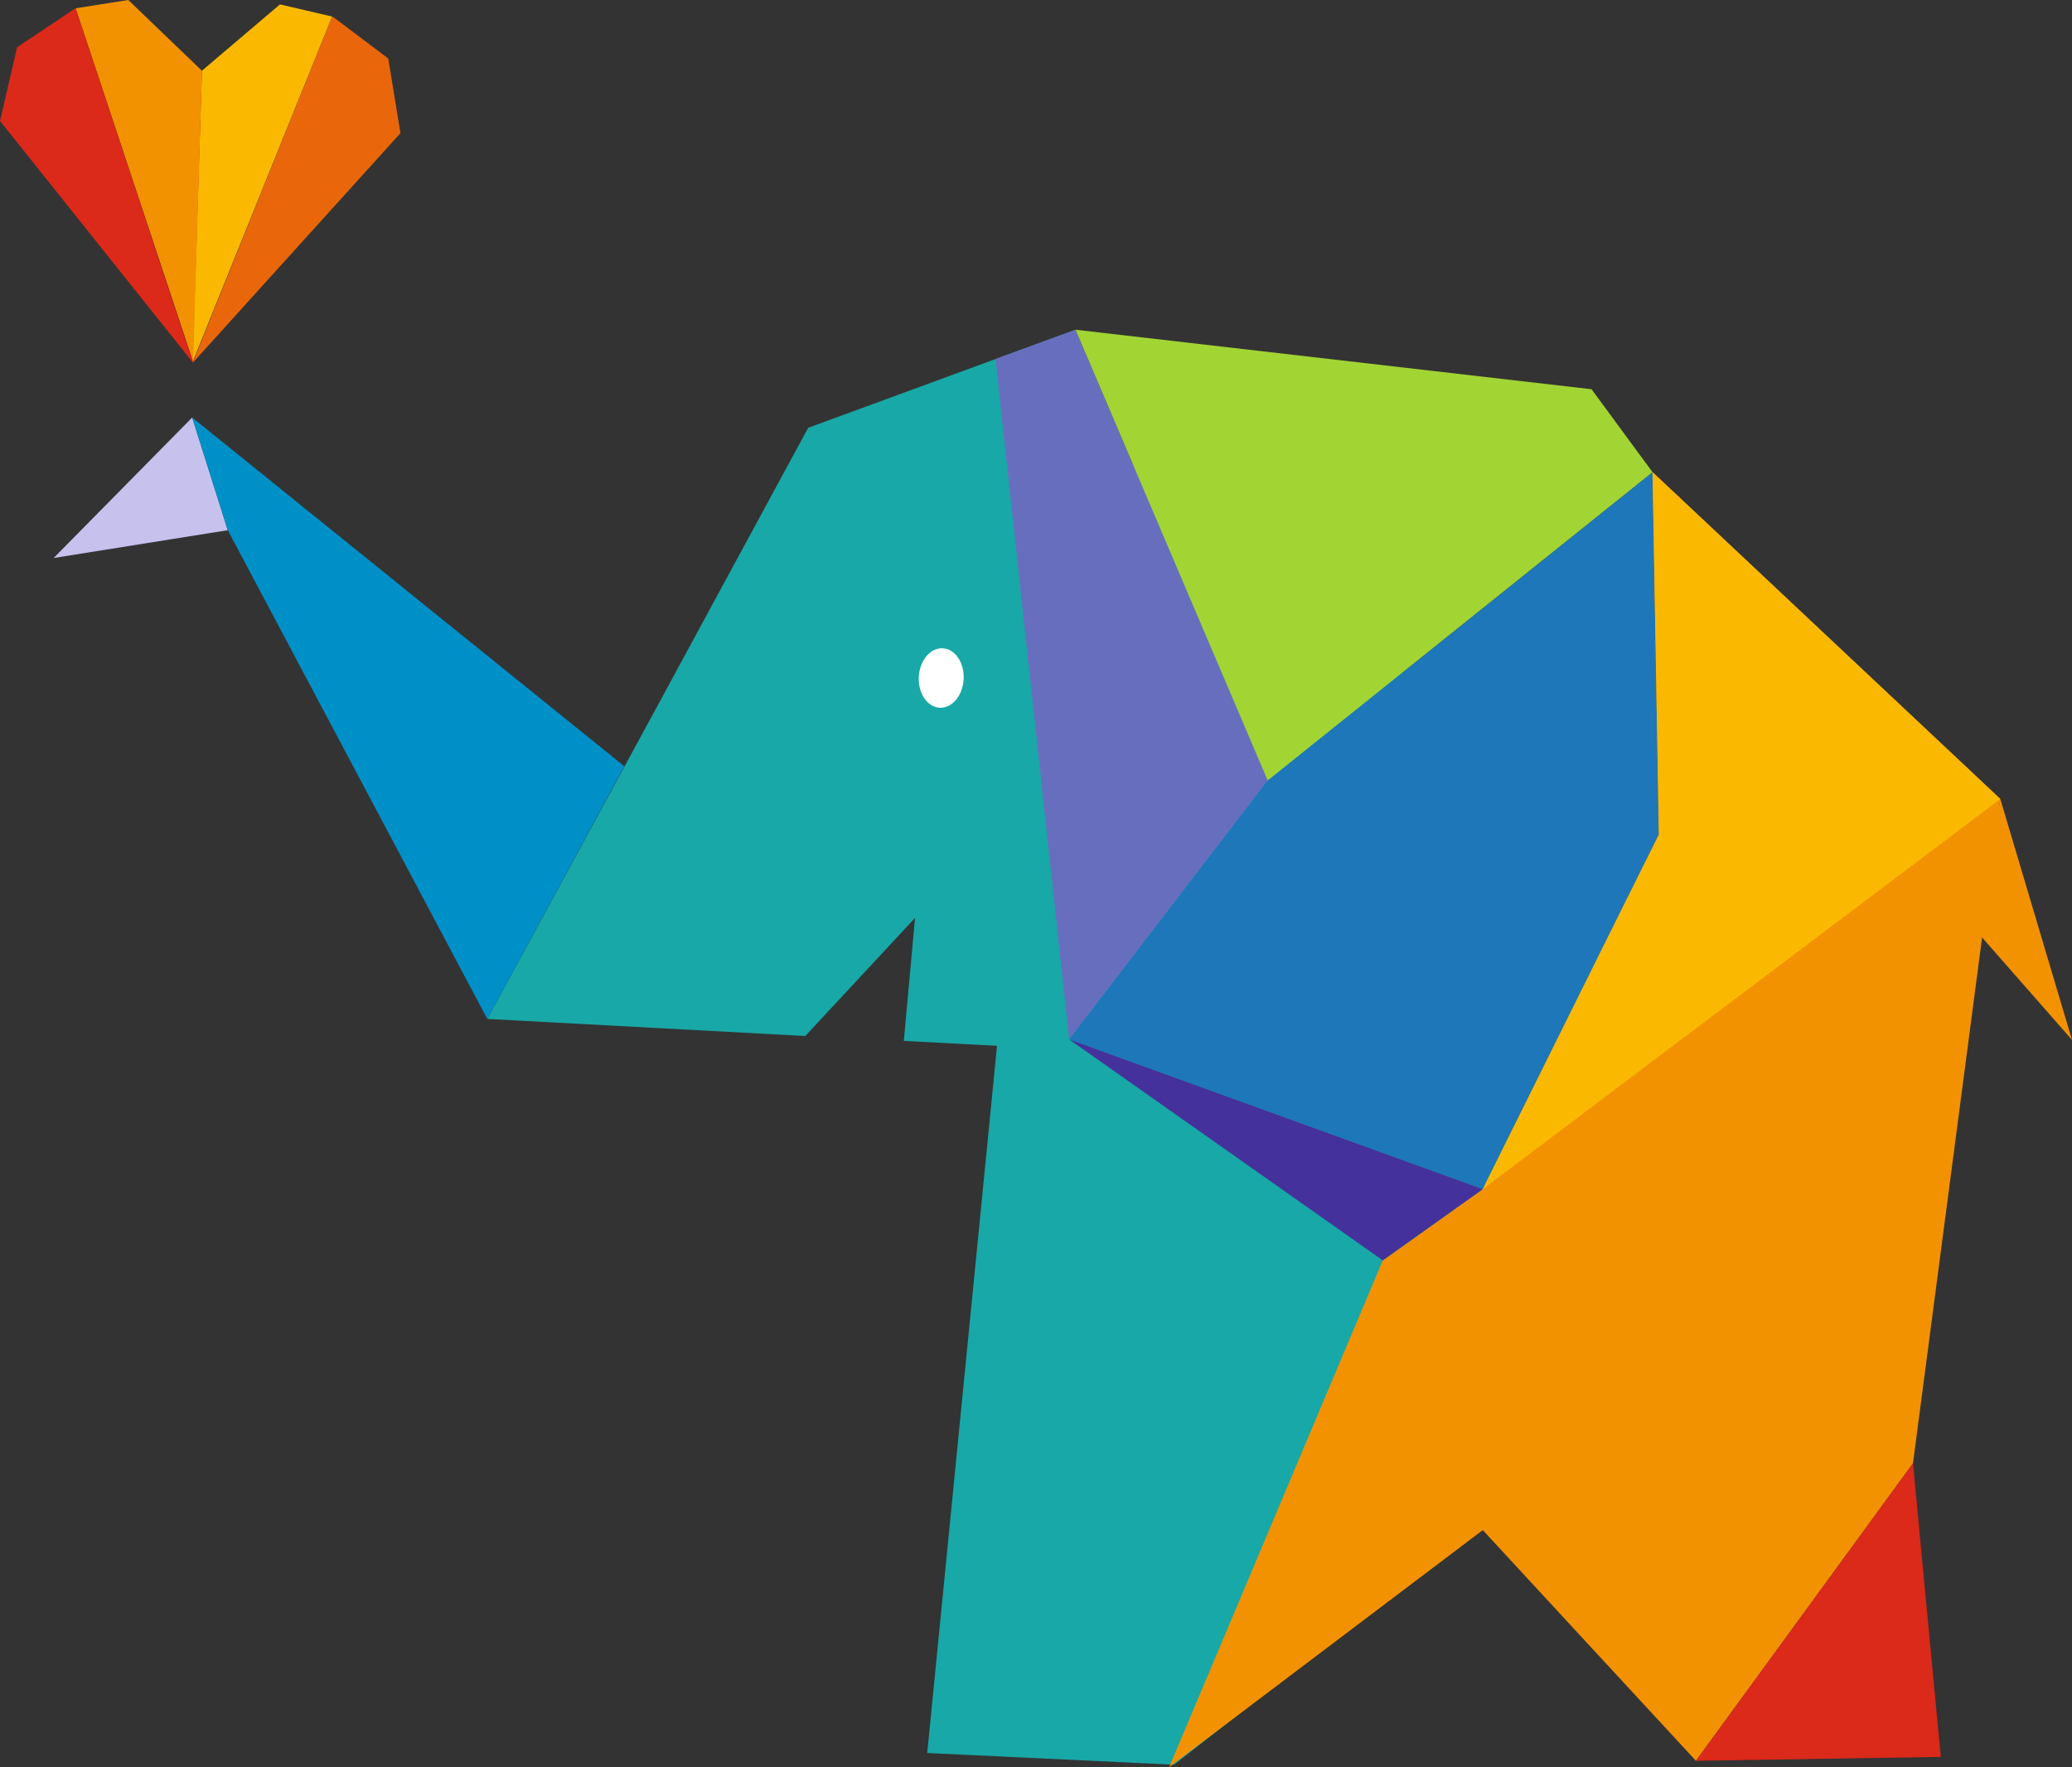 <?xml version="1.0" encoding="UTF-8"?>
<svg xmlns="http://www.w3.org/2000/svg" xmlns:xlink="http://www.w3.org/1999/xlink" version="1.1" id="Ebene_1" x="0px" y="0px" viewBox="0 0 424.8 362.3" style="enable-background:new 0 0 424.8 362.3;" xml:space="preserve">
<rect x="0" y="0" width="424.8" height="362.3" fill="#333333" stroke="none"/>
<style type="text/css">
	.st0{fill:#18A8A7;}
	.st1{fill:#686EBE;}
	.st2{fill:#1E77B8;}
	.st3{fill:#A2D434;}
	.st4{fill:#F39200;}
	.st5{fill:#DB291A;}
	.st6{fill:#C6C1ED;}
	.st7{fill:#0090C8;}
	.st8{fill:#45319B;}
	.st9{fill:#FAB900;}
	.st10{fill:#FFFFFF;}
	.st11{fill:#A10140;}
	.st12{fill:#E9670A;}
</style>
<g id="Ebene_4">
	<g>
		<g>
			<polygon class="st0" points="165.7,87.7 132.3,149.3 99.9,208.9 99.9,208.9 165.1,212.4 187.6,188.2 185.3,213.4 206,214.5      220.5,67.6    "></polygon>
			<polygon class="st0" points="204.5,213.5 190.1,359.4 240.7,361.8 291.2,322.3 347.8,187.6 334.8,174.3 334.8,174.3 204.1,73.6         "></polygon>
			<g>
				<polygon class="st1" points="204.1,73.6 219.2,213.1 259.9,160 259.9,160 220.5,67.6     "></polygon>
				<polygon class="st2" points="219.2,213.1 304,243.8 340.1,171.1 338.8,96.8 259.9,160 259.9,160     "></polygon>
				<polygon class="st3" points="220.5,67.6 259.9,160 338.8,96.8 326.3,79.8     "></polygon>
			</g>
			<polygon class="st4" points="338.8,96.8 340.1,171.1 304,243.8 283.5,258.4 239.7,362.3 304,313.7 347.7,361 392.2,300      410.1,163.8 410.1,163.8    "></polygon>
			<polygon class="st5" points="392.2,300 347.7,361 397.9,360.2    "></polygon>
		</g>
		<polygon class="st6" points="39.4,85.6 11,114.4 46.7,108.7   "></polygon>
		<polygon class="st7" points="39.4,85.6 46.7,108.7 99.9,208.9 128,157.1   "></polygon>
		<polygon class="st4" points="410.1,163.8 424.8,213.2 405.4,191.1   "></polygon>
		<polygon class="st8" points="304,243.8 283.5,258.4 219.2,213.1   "></polygon>
		<polygon class="st9" points="304,243.8 410.1,163.8 338.8,96.8 340.1,171.1   "></polygon>
		
			<ellipse transform="matrix(5.233596e-02 -0.999 0.999 5.233596e-02 44.01 324.437)" class="st10" cx="192.9" cy="139" rx="6.1" ry="4.6"></ellipse>
	</g>
	<g>
		<polygon class="st11" points="47.2,15.3 36.1,15.3 39,74 39.6,74.2   "></polygon>
		<polygon class="st9" points="57.4,0.9 68.1,3.4 39.5,74.2 41.4,14.5   "></polygon>
		<polyline class="st12" points="39.5,74.4 82.1,27.3 79.6,12 68.6,3.7 68.1,3.4   "></polyline>
		<polygon class="st4" points="26.3,0 15.5,1.7 39.6,74.2 41.4,14.5   "></polygon>
		<polyline class="st5" points="39.6,74.4 0,24.8 3.5,9.7 15,2 15.5,1.7   "></polyline>
	</g>
</g>
</svg>
